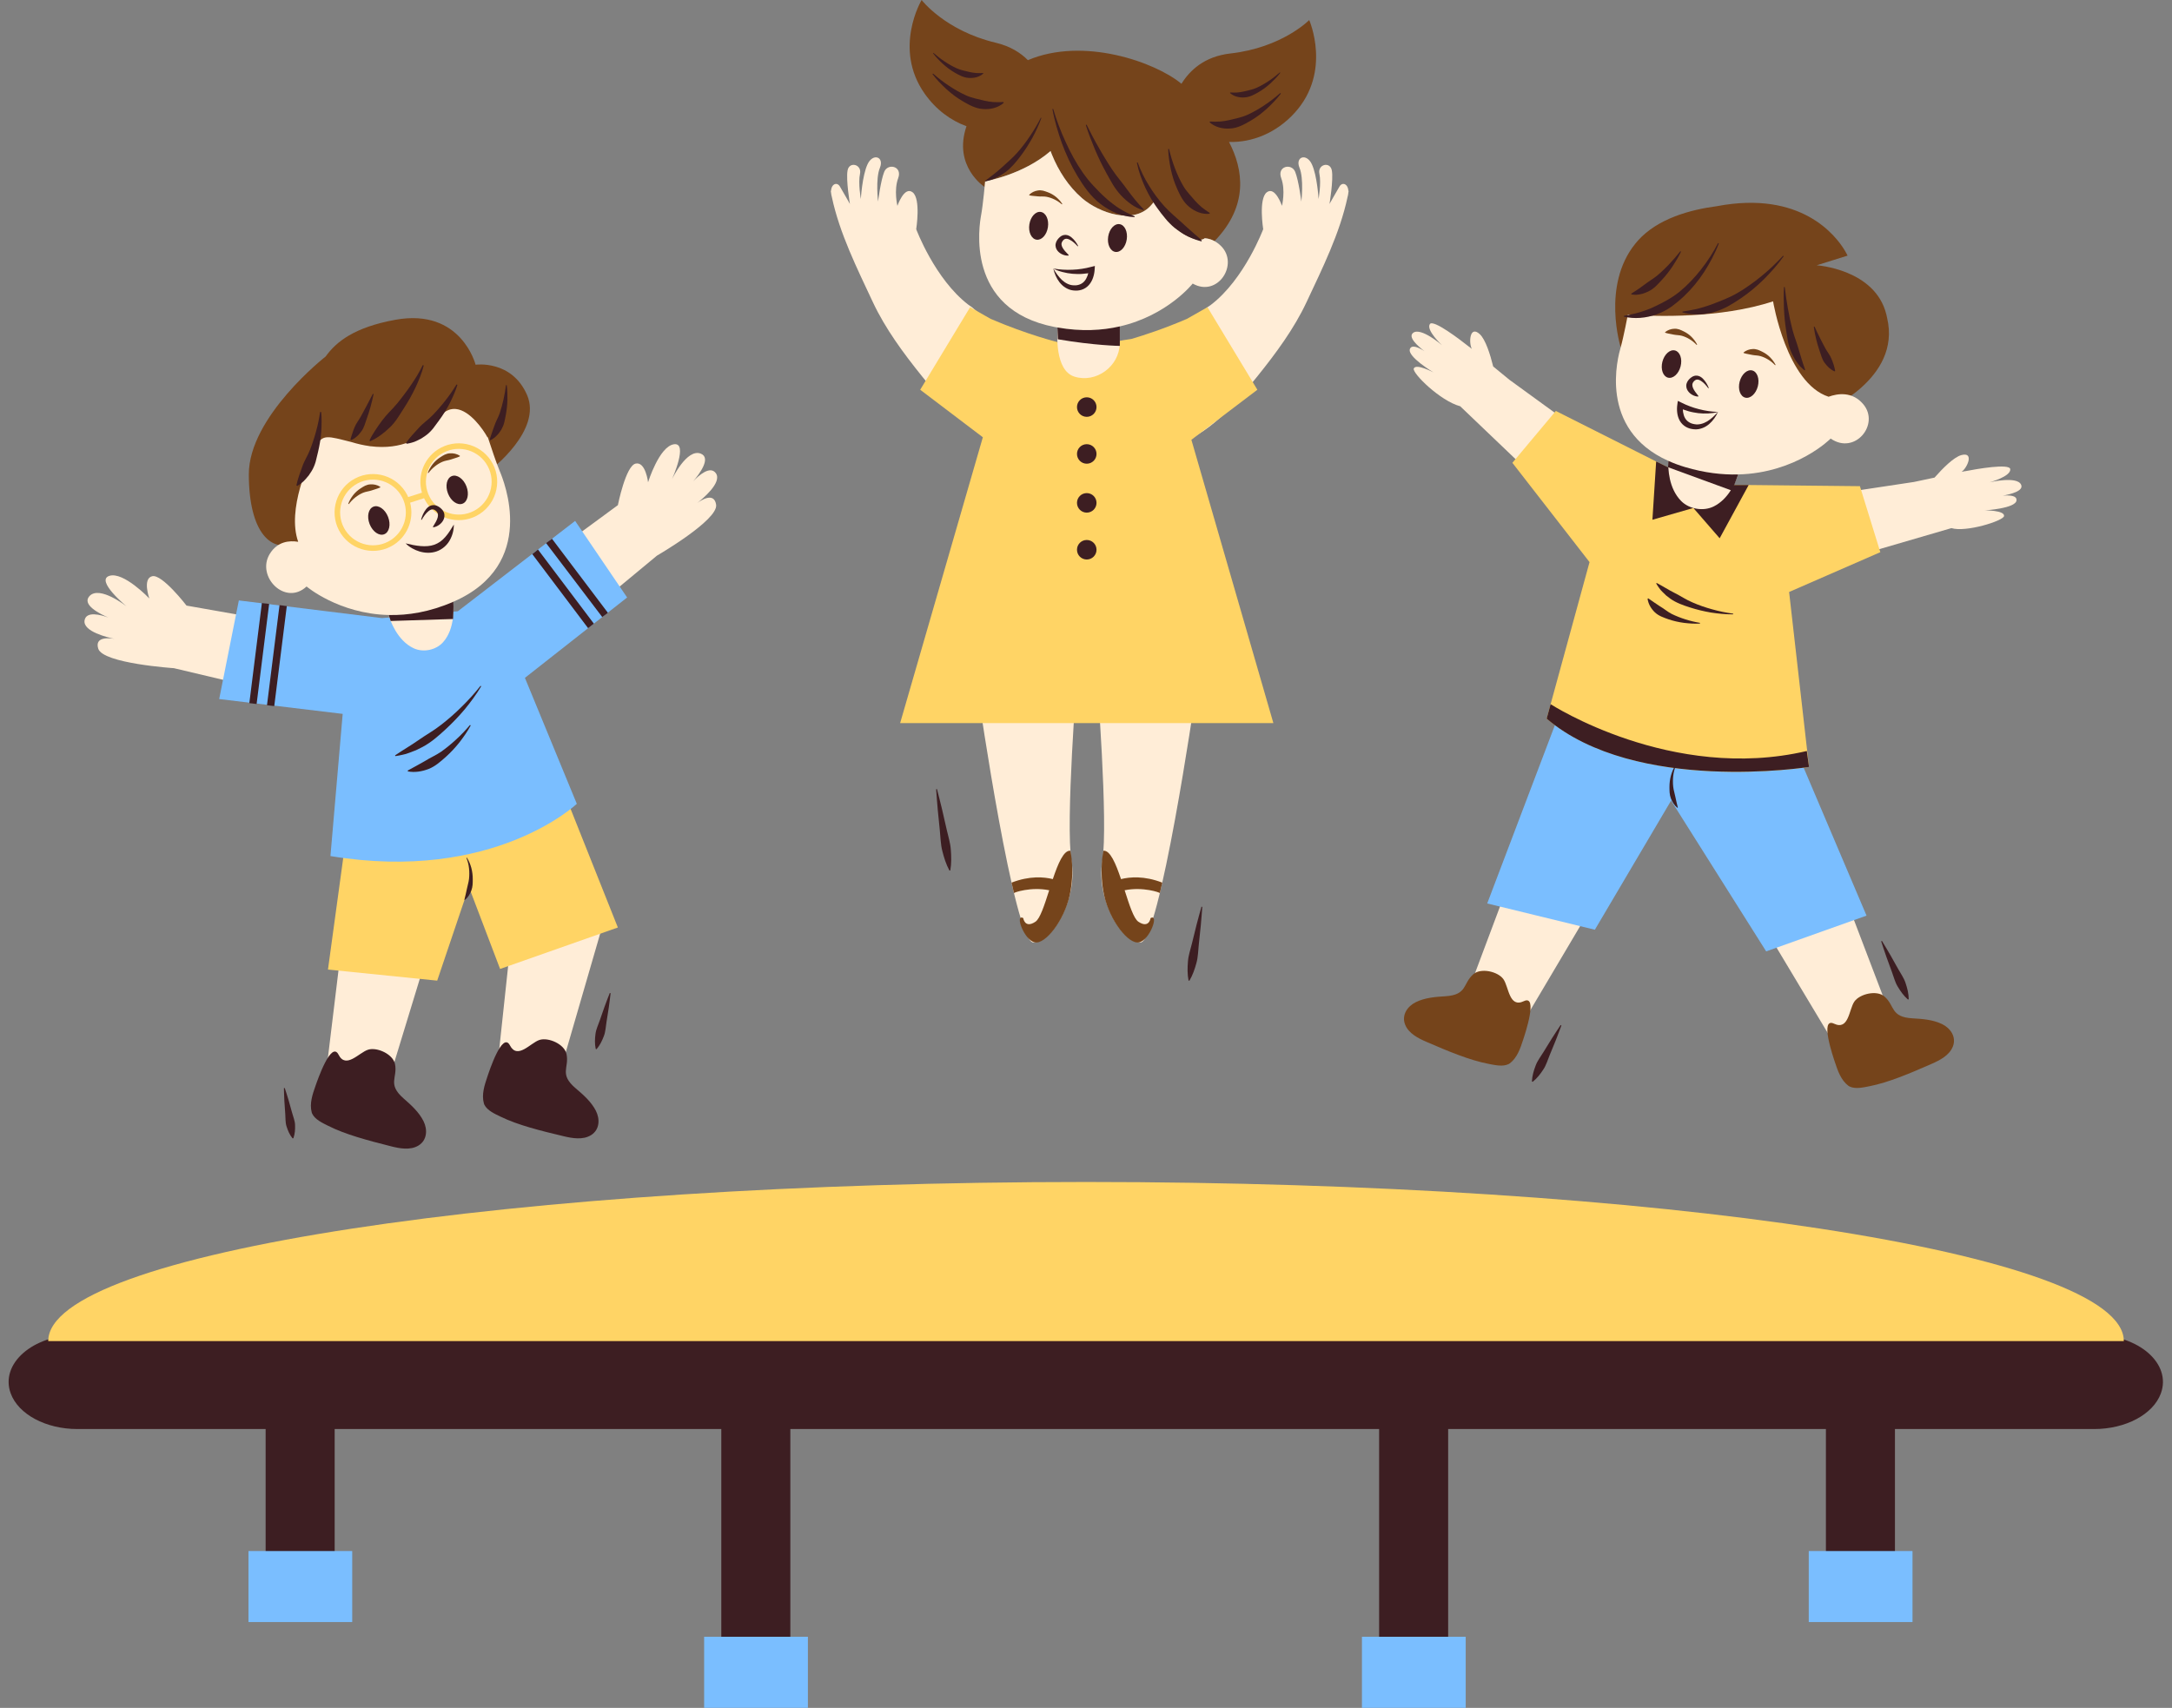 <?xml version="1.0" encoding="UTF-8" standalone="no"?><svg xmlns="http://www.w3.org/2000/svg" xmlns:xlink="http://www.w3.org/1999/xlink" fill="#000000" height="396.4" preserveAspectRatio="xMidYMid meet" version="1" viewBox="-2.0 0.0 504.1 396.4" width="504.1" zoomAndPan="magnify"><rect x="-2.0" y="0.0" width="504.1" height="396.4" fill="#808080" stroke="none"/><g fill="#3d1e22" id="change1_1"><path d="M165.408 328.147H181.43V395.853H165.408z" fill="inherit"/><path d="M318.08 328.147H334.102V395.853H318.08z" fill="inherit"/><path d="M59.65 308.246H75.672V375.952H59.65z" fill="inherit"/><path d="M421.777 308.246H437.799V375.952H421.777z" fill="inherit"/><path d="M484.039,331.677H15.961c-7.311,0-13.687-3.402-15.471-8.255l0,0c-2.535-6.896,5.082-13.583,15.471-13.583 h468.078c10.389,0,18.006,6.688,15.471,13.583v0C497.726,328.275,491.35,331.677,484.039,331.677z" fill="inherit"/></g><g id="change2_3"><path d="M9.192,311.264c0-20.395,107.838-36.928,240.864-36.928s240.864,16.533,240.864,36.928" fill="#ffd465"/></g><g fill="#75441b" id="change3_1"><path d="M435.985,73.809l-0.18-0.829l-0.004,0.001c-2.595-10.537-16.164-11.408-16.164-11.408l7.166-2.243 c0,0-0.189-0.432-0.609-1.134c-2.13-3.561-10.21-14.061-29.763-10.334c-6.145,0.807-13.706,2.869-18.289,7.982 c-0.221,0.247-0.428,0.499-0.632,0.752c-0.003,0.002-0.009,0.005-0.009,0.005h0.005c-7.842,9.733-3.359,23.999-3.359,23.999 l46.458,16.146l0.923-1.377C421.53,95.368,439.351,88.039,435.985,73.809z" fill="inherit"/><path d="M120.322,91.668c-3.571-8.207-11.942-7.016-11.942-7.016s-3.325-13.207-18.61-10.433 c-9.58,1.739-13.762,5.134-16.178,8.509l0,0c0,0-17.886,13.964-17.845,27.423c0.041,13.459,5.214,18.695,11.463,15.603l0,0 l44.725-16.774C111.935,108.98,123.893,99.875,120.322,91.668z" fill="inherit"/><path d="M301.855,4.657c0,0-6.265,6.404-18.297,7.755c-6.03,0.677-9.444,3.943-11.352,7.033 c-6.051-5.036-22.764-10.959-35.642-5.484c-1.734-1.749-4.132-3.25-7.449-4.04C217.338,7.118,211.898,0,211.898,0 s-6.702,11.241,0.71,21.743c2.612,3.701,6.045,6.219,9.704,7.552c-3.192,9.36,4.209,14.101,4.209,14.102 c0.079-0.804,0.127-1.338,0.127-1.338s8.676-1.406,15.179-6.998c0.101,0.284,0.211,0.565,0.325,0.845 c1.515,3.731,3.836,7.362,6.951,10.064c3.998,3.467,12.157,6.346,16.172,1.535c0.445-0.534,0.851-1.031,1.301-1.372 c1.323,3.367,3.977,8.045,8.794,9.365c1.012,0.278,1.743,0.175,2.253-0.207c0.743,0.06,1.506,0.266,2.258,0.673 c7.975-8.243,6.683-16.643,3.359-23.018c5.317,0.164,10.965-2.044,15.27-6.793C307.141,16.63,301.855,4.657,301.855,4.657z" fill="inherit"/></g><g fill="#ffedd7" id="change4_1"><path d="M351.173 196.977L339.043 229.311 352.171 236.157 370.056 205.966 352.961 197.393" fill="inherit"/><path d="M423.965 202.198L436.269 234.466 423.178 241.383 405.131 211.289 422.179 202.624" fill="inherit"/><path d="M225.15,161.821c0,0,8.247,56.924,12.676,56.924s10.32-10.099,8.866-18.822 c-1.454-8.722,1.301-43.381,1.301-43.381l-25.021,1.377L225.15,161.821z" fill="inherit"/><path d="M275.371,161.821c0,0-8.247,56.924-12.676,56.924c-4.428,0-10.32-10.099-8.866-18.822 c1.454-8.722-1.301-43.381-1.301-43.381l25.021,1.377L275.371,161.821z" fill="inherit"/><path d="M41.291,140.558c0,0-5.667-7.379-7.972-6.818c-2.305,0.561-0.661,5.164-0.661,5.164 s-5.992-6.308-9.289-5.246c-3.296,1.062,4,7.078,4,7.078s-6.277-4.954-8.618-2.369c-1.804,1.992,2.384,4.101,4.404,4.965 c-1.738-0.633-5.141-1.568-5.526,0.645c-0.458,2.626,5.506,4.007,6.948,4.301c-1.101-0.192-4.702-0.614-3.767,2.297 c1.1,3.424,17.545,4.505,17.545,4.505l23.97,5.681l3.999-15.797L41.291,140.558z" fill="inherit"/><path d="M141.405,117.243c0,0,1.808-9.126,4.123-9.645c2.315-0.519,2.882,4.336,2.882,4.336s2.575-8.311,6.001-8.82 c3.426-0.51-0.447,8.117-0.447,8.117s3.43-7.223,6.675-5.944c2.5,0.985-0.319,4.733-1.746,6.403 c1.277-1.338,3.913-3.684,5.239-1.872c1.575,2.151-3.159,6.033-4.321,6.936c0.902-0.66,3.943-2.635,4.395,0.389 c0.532,3.556-13.729,11.816-13.729,11.816l-18.967,15.719l-10.588-12.387L141.405,117.243z" fill="inherit"/><path d="M137.914 214.559L128.289 247.726 113.673 245.357 117.406 210.466 136.232 213.823" fill="inherit"/><path d="M98.536 217.027L88.444 250.054 73.864 247.479 78.088 212.644 96.865 216.267" fill="inherit"/><path d="M267.026,103.243c0.974,0.167,2.019,0.158,3.132-0.062c8.071-1.598,14.821-9.821,19.697-15.875 c4.248-5.274,8.494-11.016,11.379-17.179c3.636-7.769,7.734-15.963,9.521-24.407c0.095-0.332,0.151-0.637,0.175-0.918 c0.031-0.186,0.058-0.368,0.08-0.543l-0.069,0.076c-0.074-1.67-1.397-2.157-2.049-1.059c-0.911,1.536-2.332,4.068-2.332,4.068 s0.942-5.578,0.548-7.774c-0.393-2.196-3.355-1.422-2.889,0.752c0.467,2.174-0.193,5.868-0.193,5.868s-0.311-5.404-1.557-8.071 c-1.246-2.667-3.924-1.737-2.867,0.826c1.056,2.562,0.426,7.839,0.426,7.839s-0.598-4.844-1.433-6.912 c-0.835-2.069-4.28-1.315-3.234,1.489c1.046,2.804,0.175,6.416,0.175,6.416s-1.58-4.658-3.532-3.14 c-1.952,1.517-0.828,8.552-0.828,8.553c0,0-4.324,11.59-12.119,17.548c-0.316,0.241-0.586,0.425-0.822,0.565 c-1.918,1.734-4.203,3.536-6.973,5.393c-1.349,0.905-7.214,3.338-8.076,4.258c-4.166,4.445-5.953,10.693-3.169,16.35 C261.523,100.354,263.906,102.707,267.026,103.243z" fill="inherit"/><path d="M234.792,103.243c-0.974,0.167-2.019,0.158-3.132-0.062c-8.071-1.598-14.821-9.821-19.697-15.875 c-4.248-5.274-8.494-11.016-11.379-17.179c-3.636-7.769-7.734-15.963-9.521-24.407c-0.095-0.332-0.151-0.637-0.175-0.918 c-0.031-0.186-0.058-0.368-0.08-0.543l0.069,0.076c0.074-1.67,1.397-2.157,2.049-1.059c0.911,1.536,2.332,4.068,2.332,4.068 s-0.942-5.578-0.548-7.774c0.393-2.196,3.355-1.422,2.889,0.752c-0.467,2.174,0.193,5.868,0.193,5.868s0.311-5.404,1.557-8.071 c1.246-2.667,3.924-1.737,2.867,0.826c-1.056,2.562-0.426,7.839-0.426,7.839s0.598-4.844,1.433-6.912 c0.835-2.069,4.28-1.315,3.234,1.489c-1.046,2.804-0.175,6.416-0.175,6.416s1.58-4.658,3.532-3.14 c1.952,1.517,0.828,8.552,0.828,8.553c0,0,4.324,11.59,12.119,17.548c0.316,0.241,0.586,0.425,0.822,0.565 c1.918,1.734,4.203,3.536,6.973,5.393c1.349,0.905,7.214,3.338,8.076,4.258c4.166,4.445,5.953,10.693,3.169,16.35 C240.296,100.354,237.912,102.707,234.792,103.243z" fill="inherit"/><path d="M462.788,115.046c1.437-0.135,3.348-0.096,3.223,1.095c-0.199,1.893-7.378,2.313-7.378,2.313 s4.662-0.037,4.489,1.32c-0.141,1.109-8.873,3.839-12.217,2.801L408.319,135l4.702-18.732l29.197-4.407l4.768-1.011 c1.874-2.131,4.468-4.757,6.235-5.226c3.043-0.808,1.363,2.977,0.038,3.897l0.796-0.169l-0.006,0.021 c2.565-0.496,10.404-1.892,10.516-0.47c0.133,1.701-4.797,3.046-4.797,3.046s6.374-1.537,7.311,0.551 C467.722,113.938,464.721,114.706,462.788,115.046z" fill="inherit"/><path d="M328.594,81.5c-1.213-0.781-2.928-1.627-3.365-0.513c-0.695,1.772,5.484,5.452,5.484,5.452 s-4.121-2.18-4.593-0.895c-0.385,1.049,6.108,7.494,10.777,8.747l32.079,30.641l3.231-19.427L348.32,88.146l-3.767-3.093 c-0.682-2.755-1.775-6.28-3.127-7.51c-2.329-2.118-2.581,2.015-1.828,3.442l-0.629-0.517l-0.004,0.022 c-2.048-1.621-8.364-6.471-9.118-5.26c-0.902,1.448,2.855,4.913,2.855,4.913s-4.95-4.3-6.743-2.878 C324.725,78.244,327.034,80.308,328.594,81.5z" fill="inherit"/></g><g id="change2_2"><path d="M129.461 185.303L141.4 215.269 114.067 224.893 106.823 205.85 99.47 227.605 74.118 225.035 78.02 196.495 128.408 183.475" fill="#ffd465"/></g><g fill="#7abeff" id="change5_1"><path d="M411.289 165.664L364.238 154.185 343.167 209.693 368.152 215.789 385.846 185.819 407.912 220.812 431.205 212.514z" fill="inherit"/><path d="M119.829,157.33l12.043,29.237c0,0-19.284,18.395-57.18,12.123l2.842-33l-28.665-3.442l4.564-22.888 l33.23,4.102l17.598-1.59l27.223-20.969l12.067,17.772L119.829,157.33z" fill="inherit"/><path d="M161.424 379.896H185.504V396.378H161.424z" fill="inherit"/><path d="M314.096 379.896H338.176V396.378H314.096z" fill="inherit"/><path d="M55.667 359.995H79.747V376.477H55.667z" fill="inherit"/><path d="M417.793 359.995H441.873V376.477H417.793z" fill="inherit"/></g><g id="change2_1"><path d="M434.405,128.16l-4.736-15.319l-29.386-0.309l-14.947-3.647l0.171-0.201L359.091,95.38l-10.082,12.039 l17.907,23.046l-9.952,36.334c21.115,17.677,60.889,11.207,60.889,11.207l-4.618-40.607L434.405,128.16z" fill="#ffd465"/></g><g fill="#3d1e22" id="change1_50"><path d="M391.012 117.9L397.117 124.932 403.849 112.57 397.959 112.57z" fill="inherit"/><path d="M391.012 117.9L381.509 120.635 382.376 107.108 389.925 110.841z" fill="inherit"/></g><g><g id="change4_2"><path d="M113.945,109.242c-0.774-1.838-2.011-5.576-2.504-7.089c0,0,0,0,0,0c0,0,0,0,0,0 c-0.134-0.411-0.213-0.659-0.213-0.659s-0.039,0.001-0.096,0.003c-0.991-1.832-4.062-6.232-7.3-6.564 c-1.204-0.124-2.232,0.343-3.076,1.032c0,0-0.718,1.394-2.31,3.002c-0.054,0.104-0.107,0.206-0.15,0.297 c-0.005-0.002-0.01-0.004-0.015-0.006l0.157-0.283c-2.488,2.51-7.108,5.534-14.462,4.597c-0.003,0.006-0.006,0.012-0.009,0.019 c-0.092-0.018-0.178-0.036-0.268-0.055c-1.304-0.182-2.692-0.488-4.169-0.943c-5.367-1.327-6.717-1.971-8.182,1.069 c-1.688,3.503-6.798,14.585-4.139,22.092c-2.108-0.344-4.823-0.073-6.59,2.788c-3.242,5.249,3.566,12.205,8.533,7.583 c0,0,7.451,6.334,19.029,6.618c0.349,1.177,1.964,5.904,5.812,7.714c2.237,1.052,5.214,0.438,6.851-1.414 c2.789-3.153,2.437-8.059,2.288-9.34c0.025-0.011,0.049-0.019,0.074-0.03C122.97,131.061,114.93,111.579,113.945,109.242z" fill="#ffedd7"/></g><g id="change2_4"><path d="M100.334,103.91c-3.834,2.011-5.595,6.436-4.404,10.438l-3.199,1.023c-0.084-0.192-0.166-0.385-0.264-0.573 c-2.285-4.355-7.687-6.04-12.042-3.755c-4.355,2.285-6.04,7.687-3.755,12.042c2.285,4.356,7.687,6.04,12.042,3.755 c3.748-1.966,5.51-6.239,4.475-10.169l3.245-1.038c0.05,0.106,0.092,0.214,0.147,0.319c2.285,4.355,7.687,6.04,12.042,3.755 c4.355-2.285,6.04-7.687,3.755-12.042C110.092,103.31,104.69,101.625,100.334,103.91z M91.323,115.398 c1.953,3.724,0.513,8.344-3.211,10.298c-3.724,1.954-8.344,0.513-10.298-3.211c-1.954-3.724-0.513-8.344,3.211-10.298 C84.749,110.233,89.369,111.674,91.323,115.398z M111.232,108.265c1.954,3.724,0.513,8.344-3.211,10.298 c-3.724,1.954-8.344,0.513-10.298-3.211c-1.954-3.724-0.513-8.344,3.211-10.298C104.659,103.1,109.279,104.541,111.232,108.265z" fill="#ffd465"/></g><g id="change1_51"><path d="M275.554,117.373c-1.06,0.519-2.126,1.022-3.211,1.475c-1.079,0.463-2.167,0.898-3.259,1.306 c-0.549,0.197-1.106,0.368-1.666,0.523c-0.555,0.172-1.103,0.343-1.635,0.571c-0.537,0.207-1.067,0.449-1.602,0.683 c-0.533,0.255-1.074,0.477-1.615,0.803l0.024,0.145c0.614,0.088,1.239,0.116,1.843,0.053c0.614-0.034,1.207-0.155,1.8-0.288 c1.182-0.277,2.245-0.882,3.315-1.412c1.072-0.532,2.117-1.11,3.132-1.732c1.008-0.636,2.007-1.279,2.952-2.002L275.554,117.373z" fill="#3d1e22"/></g><g id="change2_5"><path d="M274.511,102.075l15.313-11.615L278.239,71.3l-4.782,2.716c-5.364,2.306-10.066,3.829-12.863,4.654 c-4.895,0.603-10.994,2.8-17.129,0.871c0,0-0.041-0.008-0.111-0.019l0.16-0.103c0,0-6.93-1.686-15.576-5.403l-4.782-2.716 l-11.585,19.16l14.538,11.027l-19.195,66.34h42.666h1.293h42.666L274.511,102.075z" fill="#ffd465"/></g><g id="change4_3"><path d="M281.367,57.077c-1.206-1.191-2.503-1.686-3.746-1.786c-0.509,0.383-1.24,0.485-2.253,0.207 c-4.817-1.321-7.471-5.999-8.794-9.365c-0.45,0.341-0.856,0.838-1.301,1.372c-4.015,4.811-12.174,1.932-16.172-1.535 c-3.115-2.701-5.436-6.332-6.951-10.064c-0.114-0.28-0.224-0.561-0.325-0.845c-6.503,5.592-15.179,6.998-15.179,6.998 s-0.48,5.369-0.915,7.734c-0.435,2.365-3.898,22.049,17.041,26.103c0.242,0.047,0.475,0.079,0.714,0.121 c-0.134,1.473-0.702,9.95,3.876,11.396c5.017,1.584,10.437-2.371,10.518-7.653c0.021-1.399,0.026-2.757,0.022-4.003 c11.112-2.566,16.909-9.941,16.909-9.941C280.615,69.116,285.646,61.303,281.367,57.077z" fill="#ffedd7"/></g><g id="change4_4"><path d="M430.418,93.782c-2.547-2.984-5.919-2.464-8.02-1.701c-9.762-3.152-12.885-22.143-12.885-22.143 c-12.271,4.051-27.551,3.466-32.252,3.164c-0.562,0.031-1.057,0.004-1.445-0.108c0,0-0.999,5.297-1.668,7.607 c-0.624,2.153-5.355,19.013,11.056,26.369c-0.072,1.747,0.045,6.386,3.012,9.348c1.883,1.879,5.157,2.409,7.536,1.219 c3.418-1.709,5.027-5.487,5.651-7.416c13.61-0.35,21.478-8.331,21.478-8.331C428.509,105.696,434.399,98.447,430.418,93.782z" fill="#ffedd7"/></g></g><g><g fill="#75441b"><g id="change3_2"><path d="M246.426,197.453c-1.558-0.152-2.87,2.992-4.078,6.585c-2.064-0.511-5.419-0.801-9.58,0.821l0.567,2.423 c-0.029-0.118,3.883-1.523,8.171-0.655c-1.083,3.385-2.105,6.577-3.181,7.298c-2.508,1.683-2.842-0.842-2.842-0.842 c-2.039-1.071,0.203,5.145,2.68,5.641s6.819-5.086,8.086-10.866C247.515,202.078,246.426,197.453,246.426,197.453z" fill="inherit"/></g><g id="change3_3"><path d="M267.188,207.282l0.567-2.423c-4.162-1.622-7.516-1.332-9.58-0.821c-1.208-3.592-2.52-6.736-4.078-6.585 c0,0-1.089,4.625,0.179,10.405c1.267,5.78,5.609,11.362,8.086,10.866c2.477-0.496,4.719-6.712,2.68-5.641 c0,0-0.334,2.525-2.842,0.842c-1.075-0.722-2.098-3.914-3.181-7.298C263.304,205.758,267.216,207.163,267.188,207.282z" fill="inherit"/></g><g id="change3_4"><path d="M346.91,227.246c-1.277-1.773-5.209-2.668-6.963-1.133c-2.502,2.189-1.328,4.792-6.507,5.115 c-2.266,0.141-4.714,0.324-6.838,1.367c-1.932,0.948-3.352,2.976-2.496,5.193c0.803,2.079,3.097,3.223,4.937,4.015 c2.509,1.08,5.013,2.159,7.576,3.105c2.273,0.839,4.602,1.589,6.987,2.039c1.348,0.255,3.225,0.693,4.567,0.004 c0.082-0.042,0.162-0.09,0.237-0.147c1.721-1.31,2.44-3.473,3.1-5.492c0.404-1.235,3.555-10.575,0.152-8.941 c-3.417,1.639-3.47-3.286-4.726-5.09C346.927,227.27,346.919,227.258,346.91,227.246z" fill="inherit"/></g><g id="change3_5"><path d="M428.391,232.444c1.268-1.78,5.194-2.697,6.957-1.17c2.513,2.176,1.354,4.785,6.535,5.08 c2.266,0.129,4.716,0.299,6.846,1.33c1.937,0.938,3.368,2.957,2.524,5.179c-0.792,2.083-3.079,3.239-4.915,4.042 c-2.503,1.094-5.001,2.186-7.56,3.146c-2.268,0.851-4.593,1.613-6.976,2.077c-1.347,0.262-3.221,0.71-4.567,0.028 c-0.083-0.042-0.163-0.089-0.238-0.146c-1.728-1.301-2.459-3.46-3.129-5.475c-0.41-1.233-3.612-10.555-0.2-8.94 c3.426,1.621,3.452-3.304,4.699-5.116C428.374,232.467,428.382,232.456,428.391,232.444z" fill="inherit"/></g><g id="change3_6"><path d="M78.824,116.941c0.249-0.722,0.649-1.379,1.117-2c0.479-0.612,1.069-1.153,1.744-1.585 c0.328-0.233,0.687-0.424,1.049-0.621c0.375-0.164,0.769-0.296,1.181-0.31c0.815-0.069,1.641,0.115,2.343,0.564l-0.015,0.144 c-0.387,0.197-0.742,0.282-1.084,0.401c-0.34,0.131-0.67,0.2-0.986,0.32c-0.627,0.206-1.299,0.252-1.932,0.522 c-0.624,0.267-1.227,0.627-1.78,1.073c-0.562,0.437-1.065,0.969-1.504,1.554L78.824,116.941z" fill="inherit"/><path d="M97.3,109.732c0.249-0.722,0.649-1.379,1.117-2c0.479-0.612,1.069-1.153,1.744-1.585 c0.328-0.233,0.687-0.424,1.049-0.621c0.375-0.164,0.769-0.296,1.181-0.31c0.815-0.069,1.641,0.115,2.343,0.564l-0.015,0.144 c-0.387,0.197-0.742,0.282-1.084,0.401c-0.34,0.131-0.67,0.2-0.986,0.32c-0.627,0.206-1.299,0.252-1.932,0.522 c-0.624,0.267-1.227,0.627-1.78,1.073c-0.562,0.437-1.065,0.969-1.504,1.554L97.3,109.732z" fill="inherit"/><path d="M244.552,47.344c-0.379-0.618-0.884-1.144-1.445-1.623c-0.569-0.468-1.226-0.848-1.94-1.11 c-0.351-0.148-0.723-0.252-1.098-0.359c-0.38-0.075-0.773-0.116-1.157-0.045c-0.769,0.103-1.496,0.443-2.053,1.003l0.044,0.131 c0.398,0.103,0.745,0.109,1.086,0.149c0.342,0.051,0.662,0.048,0.978,0.094c0.623,0.062,1.254-0.033,1.896,0.087 c0.633,0.119,1.265,0.329,1.868,0.628c0.61,0.289,1.185,0.679,1.712,1.13L244.552,47.344z" fill="inherit"/><path d="M410.1,84.691c-0.316-0.652-0.767-1.226-1.277-1.758c-0.52-0.522-1.136-0.965-1.82-1.297 c-0.335-0.182-0.694-0.322-1.057-0.466c-0.371-0.112-0.758-0.192-1.147-0.159c-0.775,0.027-1.533,0.293-2.143,0.794l0.031,0.134 c0.386,0.142,0.731,0.182,1.066,0.255c0.335,0.085,0.654,0.113,0.964,0.191c0.613,0.123,1.251,0.091,1.878,0.274 c0.618,0.181,1.226,0.453,1.797,0.81c0.578,0.348,1.112,0.793,1.591,1.294L410.1,84.691z" fill="inherit"/><path d="M391.892,79.981c-0.316-0.652-0.767-1.226-1.277-1.758c-0.52-0.522-1.136-0.965-1.82-1.297 c-0.335-0.182-0.694-0.322-1.057-0.466c-0.371-0.112-0.758-0.192-1.147-0.159c-0.775,0.027-1.533,0.293-2.143,0.794l0.031,0.134 c0.386,0.142,0.731,0.182,1.066,0.255c0.335,0.085,0.654,0.113,0.964,0.191c0.613,0.123,1.251,0.091,1.878,0.274 c0.618,0.181,1.226,0.453,1.797,0.81c0.578,0.348,1.112,0.793,1.591,1.294L391.892,79.981z" fill="inherit"/></g></g></g><g fill="#3d1e22"><g id="change1_8"><path d="M215.464,183.144c0.415,1.548,0.777,3.105,1.168,4.657l1.069,4.673c0.343,1.56,0.857,3.092,0.97,4.689 c0.125,1.596,0.172,3.204-0.115,4.867l-0.197,0.032c-0.802-1.485-1.271-3.024-1.661-4.576c-0.402-1.55-0.404-3.166-0.576-4.754 l-0.477-4.77c-0.125-1.596-0.278-3.186-0.378-4.786L215.464,183.144z" fill="inherit"/></g><g id="change1_9"><path d="M277.042,210.483c-0.092,1.456-0.238,2.902-0.355,4.354l-0.453,4.336c-0.164,1.443-0.158,2.916-0.552,4.319 c-0.382,1.405-0.842,2.797-1.635,4.13l-0.197-0.034c-0.294-1.523-0.255-2.988-0.138-4.44c0.105-1.454,0.611-2.837,0.946-4.25 l1.044-4.233c0.382-1.405,0.736-2.815,1.143-4.216L277.042,210.483z" fill="inherit"/></g><g id="change1_10"><path d="M360.387,238.002c-0.413,1.163-0.875,2.302-1.31,3.453c-0.452,1.144-0.918,2.28-1.399,3.408 c-0.48,1.129-0.801,2.339-1.489,3.363c-0.676,1.03-1.421,2.023-2.469,2.863l-0.178-0.091c0.064-1.341,0.429-2.529,0.865-3.68 c0.424-1.158,1.214-2.129,1.845-3.181c0.63-1.053,1.274-2.098,1.934-3.136c0.676-1.03,1.325-2.072,2.023-3.09L360.387,238.002z" fill="inherit"/></g><g id="change1_11"><path d="M434.782,218.392c0.663,1.06,1.277,2.142,1.917,3.212c0.624,1.078,1.233,2.162,1.826,3.254 c0.595,1.091,1.352,2.108,1.736,3.296c0.396,1.183,0.72,2.398,0.736,3.755l-0.182,0.084c-1.019-0.896-1.731-1.933-2.372-3.003 c-0.652-1.065-0.931-2.301-1.372-3.463c-0.442-1.161-0.869-2.329-1.281-3.505c-0.396-1.183-0.818-2.353-1.19-3.546L434.782,218.392 z" fill="inherit"/></g><g id="change1_12"><path d="M139.716,230.526c-0.117,1.121-0.286,2.229-0.427,3.344c-0.158,1.111-0.333,2.217-0.524,3.32 c-0.189,1.103-0.206,2.249-0.621,3.296c-0.402,1.05-0.881,2.08-1.688,3.028l-0.194-0.049c-0.264-1.217-0.199-2.351-0.058-3.466 c0.128-1.118,0.655-2.137,1.009-3.198c0.352-1.062,0.721-2.12,1.106-3.174c0.402-1.05,0.776-2.106,1.203-3.15L139.716,230.526z" fill="inherit"/></g><g id="change1_13"><path d="M64.088,252.524c0.325,0.944,0.596,1.897,0.896,2.845c0.282,0.951,0.548,1.905,0.797,2.862 c0.251,0.957,0.677,1.883,0.699,2.879c0.035,0.994-0.009,2.001-0.385,3.066l-0.197,0.034c-0.711-0.877-1.089-1.812-1.389-2.76 c-0.313-0.946-0.221-1.962-0.305-2.947c-0.085-0.985-0.154-1.973-0.206-2.964c-0.035-0.994-0.098-1.983-0.107-2.981L64.088,252.524 z" fill="inherit"/></g><g><g id="change1_45"><circle cx="250.224" cy="94.479" fill="inherit" r="2.267"/></g><g id="change1_46"><circle cx="250.224" cy="105.359" fill="inherit" r="2.267"/></g><g id="change1_47"><circle cx="250.224" cy="116.714" fill="inherit" r="2.267"/></g><g id="change1_48"><circle cx="250.224" cy="127.594" fill="inherit" r="2.267"/></g><g><g id="change1_14"><ellipse cx="257.357" cy="55.255" fill="inherit" rx="3.258" ry="2.179" transform="rotate(-81.182 257.35 55.254)"/></g><g id="change1_15"><ellipse cx="239.062" cy="52.417" fill="inherit" rx="3.258" ry="2.179" transform="rotate(-81.182 239.055 52.416)"/></g><g id="change1_16"><path d="M248.237,57.091c-0.393-0.754-0.892-1.451-1.597-2.033c-0.357-0.275-0.806-0.535-1.377-0.544 c-0.276,0.007-0.569,0.064-0.814,0.199c-0.136,0.054-0.243,0.132-0.344,0.217c-0.099,0.084-0.22,0.165-0.3,0.257 c-0.336,0.341-0.675,0.791-0.796,1.387c-0.124,0.601,0.099,1.237,0.437,1.64c0.339,0.415,0.753,0.688,1.186,0.867 c0.43,0.18,0.89,0.28,1.357,0.24l0.046-0.13c-0.314-0.325-0.597-0.616-0.851-0.906c-0.249-0.294-0.467-0.582-0.602-0.851 c-0.137-0.274-0.199-0.476-0.217-0.704c-0.02-0.231,0.065-0.539,0.275-0.82c0.195-0.249,0.401-0.436,0.671-0.48 c0.27-0.061,0.626,0.034,0.958,0.209c0.683,0.339,1.301,0.921,1.853,1.528L248.237,57.091z" fill="inherit"/></g><g id="change1_17"><path d="M242.46,62.327c0.749,0.139,1.497,0.21,2.24,0.26c0.744,0.034,1.483,0.064,2.218,0.014 c0.734-0.025,1.463-0.096,2.182-0.211c0.723-0.091,1.428-0.271,2.13-0.444l0.882-0.216l-0.06,0.889 c-0.046,0.673-0.168,1.252-0.376,1.862c-0.208,0.598-0.519,1.184-0.97,1.689c-0.449,0.505-1.057,0.897-1.705,1.094 c-0.324,0.115-0.655,0.14-0.983,0.18c-0.163,0.011-0.323,0-0.484,0c-0.161,0.003-0.321-0.009-0.481-0.039 c-0.644-0.067-1.263-0.323-1.796-0.657c-0.54-0.332-0.987-0.772-1.36-1.245C243.165,64.542,242.715,63.445,242.46,62.327z M242.46,62.327c0.583,0.986,1.222,1.922,2.007,2.658c0.793,0.718,1.723,1.212,2.707,1.237c0.121,0.016,0.243,0.017,0.367,0.004 c0.122-0.01,0.247-0.007,0.366-0.024c0.232-0.051,0.47-0.078,0.677-0.175c0.427-0.158,0.797-0.412,1.099-0.76 c0.594-0.69,0.954-1.746,1.046-2.707l0.821,0.672c-0.768,0.163-1.543,0.283-2.323,0.335c-0.779,0.064-1.561,0.031-2.334-0.024 c-0.773-0.077-1.539-0.202-2.283-0.404C243.866,62.944,243.136,62.686,242.46,62.327z" fill="inherit"/></g><g id="change1_18"><path d="M243.427,76.007l0.086,2.737c8.54,1.467,14.389,1.54,14.389,1.54v-4.527 C253.796,76.705,248.961,76.987,243.427,76.007z" fill="inherit"/></g><g id="change1_19"><path d="M242.432,25.265c0.777,2.629,1.745,5.2,2.889,7.676c1.125,2.482,2.422,4.883,3.966,7.093 c0.381,0.556,0.796,1.084,1.204,1.616c0.432,0.512,0.858,1.028,1.32,1.506c0.908,0.971,1.825,1.92,2.809,2.79 c0.233,0.235,0.49,0.438,0.742,0.649c0.251,0.212,0.504,0.425,0.771,0.615c0.264,0.195,0.52,0.407,0.792,0.593 c0.277,0.176,0.551,0.362,0.825,0.552c1.126,0.702,2.322,1.305,3.601,1.862l-0.038,0.18c-1.405-0.044-2.813-0.367-4.147-0.89 c-1.339-0.524-2.571-1.288-3.72-2.148c-2.304-1.746-3.952-4.138-5.394-6.527c-1.449-2.403-2.608-4.946-3.582-7.542 c-0.474-1.304-0.896-2.623-1.271-3.953c-0.376-1.33-0.706-2.671-0.949-4.033L242.432,25.265z" fill="inherit"/></g><g id="change1_20"><path d="M262.045,37.703c0.68,1.885,1.572,3.691,2.625,5.378c1.036,1.697,2.214,3.296,3.532,4.756 c1.316,1.47,2.855,2.684,4.284,4.002l0.536,0.501c0.173,0.175,0.355,0.339,0.545,0.494c0.369,0.325,0.75,0.636,1.111,0.981 c0.36,0.349,0.753,0.653,1.135,0.981c0.379,0.336,0.762,0.672,1.129,1.054l-0.091,0.174c-2.017-0.508-3.936-1.419-5.607-2.666 c-0.865-0.59-1.605-1.333-2.318-2.092c-0.352-0.384-0.661-0.807-0.992-1.207l-0.49-0.604l-0.459-0.628 c-0.3-0.422-0.628-0.822-0.903-1.26l-0.839-1.299l-0.751-1.349c-0.245-0.452-0.458-0.92-0.688-1.378 c-0.849-1.866-1.563-3.79-1.951-5.796L262.045,37.703z" fill="inherit"/></g><g id="change1_21"><path d="M239.696,27.367c-0.556,1.59-1.285,3.11-2.077,4.602c-0.817,1.477-1.736,2.904-2.757,4.268 c-1.035,1.346-2.13,2.7-3.522,3.733l-1.08,0.718c-0.179,0.119-0.366,0.227-0.563,0.32c-0.192,0.101-0.387,0.195-0.583,0.286 c-0.758,0.408-1.616,0.626-2.44,0.827l-0.054-0.127c1.362-1.039,2.646-1.999,3.85-3.093c1.171-1.114,2.445-2.135,3.542-3.367 c1.09-1.23,2.099-2.544,3.018-3.924c0.935-1.37,1.786-2.808,2.538-4.296L239.696,27.367z" fill="inherit"/></g><g id="change1_22"><path d="M250.183,28.929c0.891,1.804,1.818,3.587,2.821,5.323c0.492,0.872,0.996,1.736,1.522,2.585 c0.517,0.853,1.047,1.697,1.6,2.522c1.106,1.656,2.423,3.132,3.546,4.717c1.164,1.569,2.33,3.078,3.786,4.523l-0.095,0.172 c-1.03-0.247-1.98-0.763-2.84-1.367c-0.862-0.608-1.65-1.31-2.36-2.072c-0.706-0.766-1.326-1.6-1.865-2.479 c-0.532-0.884-1.019-1.787-1.515-2.679c-0.492-0.894-0.956-1.801-1.405-2.713c-0.44-0.917-0.855-1.843-1.255-2.774 c-0.776-1.874-1.519-3.755-2.124-5.687L250.183,28.929z" fill="inherit"/></g><g id="change1_23"><path d="M269.318,34.567c0.359,1.519,0.803,3.017,1.363,4.456c0.545,1.443,1.185,2.841,1.949,4.138 c0.378,0.651,0.838,1.244,1.313,1.801c0.472,0.56,0.936,1.102,1.414,1.627c0.478,0.525,0.977,1.036,1.54,1.5 c0.566,0.461,1.183,0.884,1.877,1.331l-0.041,0.192c-1.673,0.196-3.421-0.501-4.726-1.598c-1.365-1.083-2.098-2.664-2.772-4.129 c-0.334-0.744-0.624-1.5-0.877-2.263c-0.241-0.768-0.445-1.542-0.619-2.32c-0.321-1.563-0.565-3.129-0.617-4.713L269.318,34.567z" fill="inherit"/></g><g id="change1_24"><path d="M295.136,21.597c-1.174,1.029-2.404,1.991-3.696,2.839c-1.282,0.859-2.614,1.627-3.988,2.239 c-0.686,0.311-1.404,0.527-2.114,0.705c-0.709,0.183-1.401,0.355-2.096,0.504c-0.694,0.15-1.397,0.277-2.125,0.328 c-0.729,0.047-1.476,0.033-2.302-0.005l-0.078,0.18c1.249,1.131,3.078,1.577,4.776,1.441c1.74-0.091,3.254-0.953,4.653-1.755 c0.704-0.412,1.378-0.859,2.027-1.334c0.642-0.486,1.257-0.998,1.85-1.53c1.168-1.086,2.276-2.22,3.237-3.481L295.136,21.597z" fill="inherit"/></g><g id="change1_25"><path d="M295.042,16.805c-0.828,0.725-1.695,1.404-2.606,2.002c-0.904,0.606-1.843,1.147-2.812,1.579 c-0.483,0.219-0.99,0.372-1.491,0.497c-0.5,0.129-0.988,0.25-1.478,0.356c-0.489,0.106-0.985,0.195-1.498,0.231 c-0.514,0.033-1.041,0.024-1.623-0.004l-0.055,0.127c0.88,0.797,2.17,1.112,3.367,1.016c1.227-0.064,2.294-0.672,3.281-1.237 c0.496-0.29,0.972-0.606,1.429-0.941c0.452-0.343,0.886-0.704,1.305-1.079c0.823-0.766,1.605-1.565,2.282-2.454L295.042,16.805z" fill="inherit"/></g><g id="change1_26"><path d="M214.559,17.075c1.174,1.029,2.404,1.991,3.696,2.839c1.282,0.859,2.614,1.627,3.988,2.239 c0.686,0.311,1.404,0.527,2.114,0.705c0.709,0.183,1.401,0.355,2.096,0.504c0.694,0.15,1.397,0.277,2.125,0.328 c0.729,0.047,1.476,0.033,2.302-0.005l0.078,0.18c-1.249,1.131-3.078,1.577-4.776,1.441c-1.74-0.091-3.254-0.953-4.653-1.755 c-0.704-0.412-1.378-0.859-2.027-1.334c-0.642-0.486-1.257-0.998-1.85-1.53c-1.168-1.086-2.276-2.22-3.237-3.481L214.559,17.075z" fill="inherit"/></g><g id="change1_27"><path d="M214.653,12.283c0.828,0.725,1.695,1.404,2.606,2.002c0.904,0.606,1.843,1.147,2.812,1.579 c0.483,0.219,0.99,0.372,1.491,0.497c0.5,0.129,0.988,0.25,1.478,0.355c0.489,0.106,0.985,0.195,1.498,0.231 c0.514,0.033,1.041,0.024,1.623-0.004l0.055,0.127c-0.88,0.797-2.17,1.112-3.367,1.016c-1.227-0.064-2.294-0.672-3.281-1.237 c-0.496-0.29-0.972-0.606-1.429-0.941c-0.452-0.343-0.886-0.704-1.305-1.079c-0.823-0.766-1.605-1.565-2.282-2.454 L214.653,12.283z" fill="inherit"/></g><g id="change1_28"><ellipse cx="403.849" cy="89.121" fill="inherit" rx="3.258" ry="2.179" transform="rotate(-75.493 403.865 89.12)"/></g><g id="change1_29"><ellipse cx="385.925" cy="84.484" fill="inherit" rx="3.258" ry="2.179" transform="rotate(-75.493 385.94 84.483)"/></g><g id="change1_30"><path d="M394.593,90.045c-0.316-0.789-0.744-1.532-1.388-2.181c-0.328-0.309-0.749-0.612-1.316-0.678 c-0.276-0.02-0.572,0.007-0.829,0.118c-0.141,0.04-0.255,0.108-0.364,0.182c-0.107,0.073-0.236,0.142-0.324,0.226 c-0.368,0.306-0.75,0.72-0.93,1.301c-0.183,0.586-0.024,1.241,0.273,1.675c0.296,0.446,0.681,0.759,1.094,0.98 c0.41,0.222,0.857,0.367,1.326,0.373l0.058-0.125c-0.281-0.354-0.533-0.672-0.757-0.986c-0.218-0.317-0.407-0.625-0.515-0.907 c-0.109-0.286-0.151-0.493-0.146-0.722c0.003-0.232,0.118-0.53,0.355-0.789c0.219-0.229,0.442-0.394,0.716-0.411 c0.275-0.034,0.62,0.095,0.933,0.303c0.646,0.405,1.203,1.045,1.693,1.704L394.593,90.045z" fill="inherit"/></g><g id="change1_31"><path d="M418.961,75.854c0.123,0.963,0.335,1.903,0.547,2.851c0.229,0.942,0.502,1.875,0.824,2.796 c0.327,0.916,0.542,1.912,1.146,2.713c0.593,0.798,1.314,1.546,2.307,1.99l0.143-0.115c-0.183-1.059-0.496-1.919-0.85-2.776 c-0.17-0.432-0.397-0.828-0.65-1.22c-0.267-0.383-0.521-0.78-0.753-1.188c-0.223-0.413-0.448-0.826-0.659-1.248 c-0.224-0.416-0.437-0.84-0.646-1.266c-0.438-0.845-0.831-1.715-1.233-2.586L418.961,75.854z" fill="inherit"/></g><g id="change1_32"><path d="M411.832,59.356c-1.559,1.702-3.241,3.291-5.021,4.74c-0.885,0.731-1.797,1.425-2.732,2.078 c-0.932,0.658-1.882,1.287-2.866,1.849c-1.968,1.142-4.083,1.908-6.147,2.7c-1.043,0.381-2.107,0.694-3.196,0.976 c-1.094,0.252-2.21,0.441-3.38,0.619l-0.016,0.183c1.14,0.348,2.346,0.489,3.554,0.479c1.207-0.025,2.408-0.215,3.582-0.504 c1.167-0.313,2.289-0.769,3.347-1.331c1.051-0.577,2.059-1.211,3.037-1.878c1.964-1.324,3.766-2.847,5.433-4.49 c1.647-1.663,3.205-3.404,4.551-5.31L411.832,59.356z" fill="inherit"/></g><g id="change1_33"><path d="M396.75,56.415c-1.121,2.167-2.453,4.224-3.954,6.124c-0.743,0.956-1.534,1.871-2.372,2.734 c-0.83,0.869-1.707,1.688-2.628,2.444c-1.863,1.503-3.96,2.593-6.064,3.568l-0.799,0.359c-0.273,0.103-0.548,0.199-0.821,0.308 c-0.27,0.119-0.553,0.196-0.832,0.289c-0.282,0.084-0.559,0.196-0.846,0.265c-1.14,0.347-2.319,0.551-3.544,0.805l-0.006,0.184 c2.447,0.576,5.105,0.35,7.529-0.503c1.208-0.435,2.371-1.014,3.412-1.755c1.039-0.744,2.02-1.55,2.939-2.412 c1.838-1.724,3.429-3.669,4.781-5.751c0.672-1.044,1.295-2.115,1.862-3.212c0.568-1.097,1.088-2.215,1.515-3.375L396.75,56.415z" fill="inherit"/></g><g id="change1_34"><path d="M387.99,58.308c-0.796,1.018-1.631,2.004-2.519,2.928c-0.433,0.471-0.889,0.919-1.345,1.36l-0.691,0.653 c-0.234,0.212-0.477,0.413-0.714,0.62c-0.235,0.21-0.489,0.394-0.743,0.575c-0.255,0.18-0.503,0.371-0.771,0.526 c-0.26,0.166-0.512,0.342-0.757,0.524c-0.255,0.164-0.497,0.344-0.739,0.53c-0.117,0.101-0.238,0.192-0.365,0.272l-0.37,0.264 l-0.368,0.28l-0.382,0.252c-0.127,0.088-0.259,0.169-0.387,0.265c-0.127,0.1-0.259,0.19-0.397,0.26 c-0.271,0.166-0.551,0.333-0.838,0.547l0.031,0.181c0.341,0.057,0.689,0.068,1.045,0.077c0.359,0.012,0.689-0.076,1.037-0.135 c0.172-0.033,0.349-0.064,0.517-0.112c0.164-0.054,0.325-0.115,0.489-0.175c0.32-0.129,0.661-0.24,0.955-0.415 c1.264-0.606,2.149-1.694,3.06-2.656c0.915-0.973,1.715-2.03,2.451-3.12c0.716-1.105,1.402-2.218,1.958-3.406L387.99,58.308z" fill="inherit"/></g><g id="change1_35"><path d="M412.042,66.627c-0.104,1.686-0.065,3.372-0.003,5.063c0.039,0.845,0.109,1.689,0.183,2.534 c0.095,0.843,0.196,1.687,0.332,2.528c0.279,1.675,0.453,3.418,1.191,5.007c0.158,0.402,0.369,0.789,0.578,1.172 c0.211,0.382,0.416,0.765,0.694,1.114c0.264,0.355,0.509,0.712,0.818,1.031c0.32,0.311,0.634,0.617,0.978,0.887l0.147-0.11 c-0.118-0.43-0.265-0.823-0.407-1.211c-0.083-0.186-0.132-0.393-0.192-0.591c-0.057-0.2-0.127-0.391-0.189-0.585 c-0.136-0.381-0.24-0.778-0.355-1.168c-0.115-0.39-0.25-0.766-0.345-1.164c-0.11-0.391-0.231-0.776-0.359-1.16 c-0.114-0.391-0.244-0.777-0.382-1.162c-0.152-0.38-0.261-0.778-0.392-1.168c-0.13-0.391-0.248-0.786-0.345-1.188 c-0.416-1.598-0.747-3.227-1.041-4.868c-0.305-1.64-0.537-3.298-0.726-4.963L412.042,66.627z" fill="inherit"/></g><g id="change1_36"><path d="M394.677,98.424c-0.461,0.386-0.99,0.726-1.586,0.94c-0.59,0.217-1.248,0.341-1.892,0.274 c-0.163-0.004-0.323-0.024-0.479-0.06c-0.158-0.033-0.317-0.055-0.474-0.099c-0.312-0.106-0.631-0.199-0.925-0.378 c-0.594-0.325-1.108-0.834-1.445-1.42c-0.337-0.587-0.523-1.224-0.603-1.852c-0.078-0.639-0.079-1.231,0.014-1.899l0.123-0.882 l0.819,0.393c0.652,0.313,1.305,0.633,1.994,0.871c0.68,0.26,1.379,0.479,2.093,0.654c0.71,0.199,1.439,0.322,2.174,0.441 c0.737,0.104,1.484,0.188,2.245,0.205C396.257,96.653,395.591,97.634,394.677,98.424z M394.464,95.964 c-0.77,0.045-1.545,0.01-2.318-0.073c-0.768-0.105-1.54-0.233-2.29-0.455c-0.753-0.211-1.487-0.487-2.205-0.804l0.942-0.489 c-0.107,0.96,0.029,2.067,0.469,2.864c0.224,0.403,0.534,0.728,0.92,0.97c0.182,0.137,0.41,0.213,0.627,0.31 c0.113,0.041,0.236,0.064,0.353,0.099c0.119,0.038,0.239,0.062,0.36,0.071c0.968,0.178,1.98-0.115,2.903-0.655 c0.919-0.559,1.736-1.344,2.509-2.19C396.001,95.824,395.233,95.927,394.464,95.964z" fill="inherit"/></g><g><g id="change1_2"><path d="M386.946,177.704c-0.322,0.786-0.527,1.605-0.611,2.432l-0.052,0.62l-0.013,0.62l0.016,0.618 c0.013,0.205,0.035,0.41,0.051,0.614c0.023,0.204,0.06,0.406,0.095,0.607c0.038,0.201,0.094,0.399,0.139,0.596 c0.102,0.394,0.192,0.785,0.273,1.181c0.082,0.396,0.173,0.791,0.263,1.197c0.048,0.202,0.104,0.401,0.149,0.611 c0.05,0.207,0.114,0.411,0.152,0.638l-0.091,0.06c-0.178-0.14-0.343-0.296-0.499-0.461c-0.14-0.173-0.291-0.347-0.412-0.536 c-0.251-0.375-0.452-0.782-0.609-1.203c-0.155-0.422-0.251-0.864-0.291-1.31c-0.011-0.224-0.031-0.447-0.034-0.669l-0.006-0.666 c0.001-0.886,0.107-1.768,0.334-2.618c0.236-0.845,0.567-1.665,1.05-2.382L386.946,177.704z" fill="inherit"/></g><g id="change1_4"><path d="M400.275,142.436c-1.672-0.225-3.304-0.563-4.879-1.01c-1.584-0.426-3.112-0.962-4.571-1.598 c-1.478-0.615-2.763-1.503-4.162-2.203c-1.413-0.703-2.695-1.556-4.159-2.317l-0.119,0.117c0.201,0.358,0.435,0.69,0.669,1.026 l0.368,0.489l0.418,0.439c0.279,0.294,0.573,0.574,0.874,0.848l0.97,0.738c1.331,0.944,2.926,1.507,4.512,2.011 c1.586,0.511,3.221,0.91,4.894,1.194c1.685,0.252,3.391,0.433,5.147,0.418L400.275,142.436z" fill="inherit"/><path d="M392.56,144.567c-1.175-0.197-2.321-0.466-3.415-0.822c-1.098-0.346-2.152-0.763-3.148-1.248 c-0.991-0.508-1.789-1.232-2.72-1.761c-0.914-0.569-1.744-1.2-2.744-1.864l-0.149,0.105c0.187,1.269,0.852,2.332,1.706,3.158 c0.87,0.822,2.057,1.218,3.182,1.613c1.139,0.383,2.322,0.652,3.534,0.815c1.219,0.144,2.447,0.24,3.712,0.171L392.56,144.567z" fill="inherit"/></g><g id="change1_3"><path d="M356.964,166.799l0.92-3.36c0,0,28.08,18.212,59.46,10.867l0.51,3.7 C417.854,178.006,377.684,184.406,356.964,166.799z" fill="inherit"/></g></g><g id="change1_37"><path d="M389.125,108.42c-1.426-0.425-2.721-0.913-3.914-1.447l-0.069,1.469l14.825,5.432 c0,0,0.931-2.243,1.441-3.752C397.721,110.216,393.615,109.757,389.125,108.42z" fill="inherit"/></g><g><g id="change1_5"><path d="M123.22,241.365c2.084-0.657,5.77,0.978,6.257,3.258c0.695,3.251-1.803,4.635,2.154,7.992 c1.731,1.469,3.583,3.08,4.662,5.187c0.98,1.916,0.906,4.39-1.107,5.654c-1.887,1.186-4.409,0.73-6.358,0.264 c-2.657-0.636-5.308-1.269-7.929-2.045c-2.323-0.687-4.638-1.48-6.819-2.546c-1.233-0.603-2.999-1.374-3.662-2.729 c-0.041-0.083-0.076-0.169-0.102-0.26c-0.595-2.08,0.122-4.243,0.802-6.255c0.416-1.231,3.478-10.6,5.228-7.255 c1.757,3.358,4.746-0.557,6.832-1.251C123.193,241.373,123.206,241.369,123.22,241.365z" fill="inherit"/></g><g id="change1_6"><path d="M83.465,243.622c2.093-0.627,5.756,1.059,6.211,3.346c0.649,3.26-1.868,4.609,2.041,8.022 c1.71,1.493,3.539,3.13,4.588,5.252c0.953,1.929,0.844,4.402-1.186,5.638c-1.904,1.159-4.419,0.668-6.361,0.174 c-2.648-0.673-5.29-1.344-7.899-2.156c-2.313-0.72-4.617-1.546-6.782-2.642c-1.224-0.62-2.979-1.416-3.623-2.781 c-0.039-0.084-0.074-0.17-0.098-0.261c-0.566-2.088,0.182-4.241,0.89-6.243c0.433-1.225,3.627-10.55,5.329-7.181 c1.71,3.383,4.754-0.49,6.849-1.154C83.438,243.63,83.452,243.626,83.465,243.622z" fill="inherit"/></g><g id="change1_7"><path d="M106.242,199.095c0.322,0.786,0.527,1.605,0.611,2.432l0.052,0.62l0.013,0.62l-0.016,0.618 c-0.013,0.205-0.035,0.41-0.051,0.614c-0.023,0.204-0.06,0.406-0.095,0.607c-0.038,0.201-0.094,0.399-0.139,0.596 c-0.102,0.394-0.192,0.785-0.273,1.181c-0.082,0.396-0.173,0.791-0.263,1.197c-0.048,0.202-0.104,0.401-0.149,0.611 c-0.05,0.207-0.114,0.411-0.152,0.638l0.091,0.06c0.178-0.14,0.343-0.296,0.499-0.461c0.14-0.173,0.291-0.347,0.412-0.536 c0.251-0.375,0.452-0.782,0.609-1.203c0.155-0.422,0.251-0.864,0.291-1.31c0.011-0.224,0.031-0.447,0.034-0.669l0.006-0.666 c-0.001-0.886-0.107-1.768-0.334-2.618c-0.236-0.845-0.567-1.665-1.05-2.382L106.242,199.095z" fill="inherit"/></g><g><g id="change1_38"><path d="M96.121,84.743c-0.782,1.614-1.716,3.153-2.733,4.621c-0.501,0.738-1.016,1.466-1.563,2.17 c-0.52,0.721-1.087,1.409-1.64,2.102c-0.576,0.678-1.171,1.337-1.8,1.967c-0.604,0.649-1.189,1.309-1.717,2.023 c-0.518,0.723-1.062,1.428-1.541,2.201c-0.493,0.762-0.987,1.53-1.383,2.418l0.166,0.173c1.751-0.79,3.231-1.926,4.557-3.209 c1.358-1.262,2.263-2.912,3.269-4.445c0.485-0.783,0.98-1.556,1.426-2.361c0.451-0.8,0.868-1.62,1.267-2.445 c0.387-0.833,0.755-1.672,1.079-2.529c0.331-0.854,0.627-1.717,0.842-2.614L96.121,84.743z" fill="inherit"/></g><g id="change1_39"><path d="M84.537,91.407c-0.465,0.886-0.906,1.778-1.384,2.65c-0.23,0.44-0.462,0.877-0.701,1.31 c-0.23,0.436-0.462,0.871-0.703,1.299c-0.236,0.431-0.512,0.84-0.782,1.247c-0.27,0.406-0.489,0.835-0.678,1.274 c-0.181,0.449-0.359,0.888-0.503,1.364c-0.086,0.223-0.157,0.461-0.229,0.707c-0.072,0.241-0.158,0.476-0.217,0.759 l0.132,0.128c0.263-0.095,0.509-0.229,0.749-0.374c0.218-0.157,0.436-0.322,0.64-0.503c0.389-0.362,0.74-0.763,1.032-1.187 c0.619-0.839,0.856-1.862,1.195-2.81c0.344-0.949,0.651-1.908,0.919-2.876c0.253-0.974,0.514-1.94,0.704-2.929L84.537,91.407z" fill="inherit"/></g><g id="change1_40"><path d="M103.944,89.238c-0.79,1.295-1.641,2.549-2.578,3.724l-0.701,0.879l-0.728,0.852 c-0.232,0.291-0.494,0.557-0.738,0.836c-0.244,0.279-0.499,0.549-0.762,0.809c-1.023,1.078-2.273,1.884-3.24,2.97 c-0.979,1.101-2.014,2.108-2.954,3.482l0.121,0.207c0.414-0.05,0.804-0.155,1.2-0.26l0.583-0.183 c0.188-0.072,0.37-0.154,0.553-0.237c0.365-0.166,0.724-0.348,1.077-0.54c0.338-0.21,0.668-0.434,0.995-0.663 c0.331-0.226,0.632-0.485,0.914-0.764c0.28-0.281,0.561-0.562,0.807-0.874c0.485-0.631,0.955-1.266,1.411-1.904 c0.237-0.312,0.463-0.632,0.677-0.96c0.214-0.327,0.445-0.642,0.643-0.978l0.594-1.006l0.559-1.022 c0.346-0.696,0.679-1.394,0.981-2.106c0.308-0.709,0.581-1.429,0.807-2.17L103.944,89.238z" fill="inherit"/></g><g id="change1_41"><path d="M72.298,95.617c-0.224,1.5-0.519,2.986-0.925,4.434l-0.303,1.082l-0.338,1.068 c-0.101,0.358-0.238,0.705-0.355,1.057c-0.116,0.352-0.246,0.699-0.388,1.042c-0.523,1.392-1.361,2.62-1.829,3.997 c-0.473,1.395-1.035,2.726-1.366,4.357l0.192,0.143c0.362-0.207,0.68-0.456,1.004-0.706l0.466-0.395 c0.145-0.139,0.28-0.286,0.417-0.433c0.272-0.295,0.531-0.602,0.782-0.916c0.229-0.325,0.446-0.659,0.658-0.998 c0.217-0.337,0.393-0.693,0.545-1.059c0.149-0.368,0.298-0.736,0.403-1.119c0.201-0.77,0.387-1.537,0.559-2.303 c0.097-0.38,0.181-0.762,0.25-1.147c0.07-0.385,0.16-0.764,0.212-1.151l0.156-1.158l0.117-1.159 c0.048-0.776,0.083-1.549,0.084-2.322c0.008-0.772-0.021-1.542-0.101-2.313L72.298,95.617z" fill="inherit"/></g><g id="change1_42"><path d="M115.424,89.392c-0.134,1.121-0.312,2.234-0.567,3.322c-0.243,1.09-0.536,2.159-0.88,3.198 c-0.19,0.514-0.401,1.019-0.649,1.5c-0.219,0.495-0.451,0.968-0.61,1.481c-0.196,0.491-0.348,1.013-0.538,1.525 c-0.159,0.537-0.384,1.034-0.523,1.653l0.138,0.121c0.543-0.28,1.071-0.633,1.474-1.08c0.45-0.422,0.782-0.924,1.109-1.434 c0.283-0.525,0.537-1.075,0.663-1.658c0.151-0.577,0.233-1.164,0.357-1.735c0.215-1.15,0.336-2.306,0.37-3.459 c0.014-1.154-0.001-2.3-0.16-3.439L115.424,89.392z" fill="inherit"/></g><g id="change1_43"><path d="M126.117 125.053L139.09 142.234 137.776 143.218 124.736 126.042z" fill="inherit"/></g><g id="change1_44"><path d="M122.862 127.546L135.83 144.748 134.495 145.798 121.534 128.605z" fill="inherit"/></g><g id="change1_49"><ellipse cx="85.923" cy="120.798" fill="inherit" rx="2.297" ry="3.436" transform="rotate(-21.314 85.924 120.796)"/><ellipse cx="104.11" cy="113.701" fill="inherit" rx="2.297" ry="3.436" transform="rotate(-21.314 104.111 113.699)"/><path d="M92.14,126.115c1.207,0.294,2.359,0.538,3.486,0.628c1.122,0.094,2.207,0.029,3.171-0.31 c0.957-0.345,1.816-0.941,2.537-1.784c0.739-0.827,1.35-1.836,1.998-2.903c0.011,1.25-0.302,2.5-0.946,3.646 c-0.629,1.146-1.736,2.131-3.051,2.587c-1.319,0.46-2.724,0.384-3.953,0.023C94.152,127.628,93.023,127.009,92.14,126.115z" fill="inherit"/><path d="M95.73,120.607c0.232-0.866,0.587-1.697,1.181-2.457c0.305-0.364,0.708-0.734,1.293-0.874 c0.286-0.055,0.6-0.064,0.883,0.019c0.153,0.025,0.281,0.081,0.404,0.145c0.121,0.063,0.265,0.119,0.367,0.197 c0.424,0.275,0.875,0.66,1.136,1.246c0.265,0.591,0.18,1.296-0.076,1.788c-0.255,0.504-0.618,0.88-1.023,1.163 c-0.402,0.284-0.852,0.491-1.342,0.556l-0.077-0.123c0.25-0.406,0.474-0.77,0.67-1.127c0.189-0.359,0.348-0.705,0.426-1.014 c0.078-0.313,0.096-0.535,0.063-0.775c-0.032-0.242-0.19-0.54-0.47-0.782c-0.258-0.212-0.513-0.358-0.801-0.341 c-0.292-0.002-0.637,0.177-0.939,0.434c-0.626,0.505-1.129,1.245-1.559,1.996L95.73,120.607z" fill="inherit"/><path d="M109.528,159.179c-1.341,1.696-2.789,3.304-4.328,4.808c-1.52,1.522-3.135,2.94-4.825,4.245 c-1.675,1.333-3.549,2.352-5.274,3.567c-1.737,1.229-3.568,2.258-5.406,3.519l0.062,0.174c0.551-0.072,1.093-0.189,1.64-0.306 l0.814-0.198l0.786-0.272c0.526-0.181,1.046-0.384,1.561-0.596l1.494-0.742c1.969-1.046,3.658-2.525,5.273-4.017 c1.623-1.491,3.145-3.077,4.555-4.751c1.381-1.699,2.692-3.449,3.803-5.33L109.528,159.179z" fill="inherit"/><path d="M107.078,168.266c-0.987,1.176-2.042,2.293-3.166,3.319c-1.114,1.034-2.283,1.994-3.496,2.865 c-1.236,0.855-2.603,1.42-3.825,2.203c-1.259,0.749-2.537,1.384-3.962,2.188l0.028,0.201c1.617,0.305,3.298,0.018,4.82-0.565 c1.529-0.602,2.76-1.712,3.948-2.757c1.184-1.063,2.261-2.22,3.234-3.45c0.954-1.245,1.857-2.517,2.59-3.896L107.078,168.266z" fill="inherit"/><path d="M46.461 150.818H69.88V152.519H46.461z" fill="inherit" transform="rotate(-82.859 58.175 151.676)"/><path d="M62.876 140.451L59.965 163.68 61.652 163.884 64.564 140.66z" fill="inherit"/><path d="M103.207,139.672c-5.489,2.392-10.553,3.178-15.009,3.071l0.476,1.388l14.484-0.462 c0,0,0.158-2.863,0.052-3.998C103.209,139.671,103.208,139.672,103.207,139.672z" fill="inherit"/></g></g></g></g></g></g></svg>
